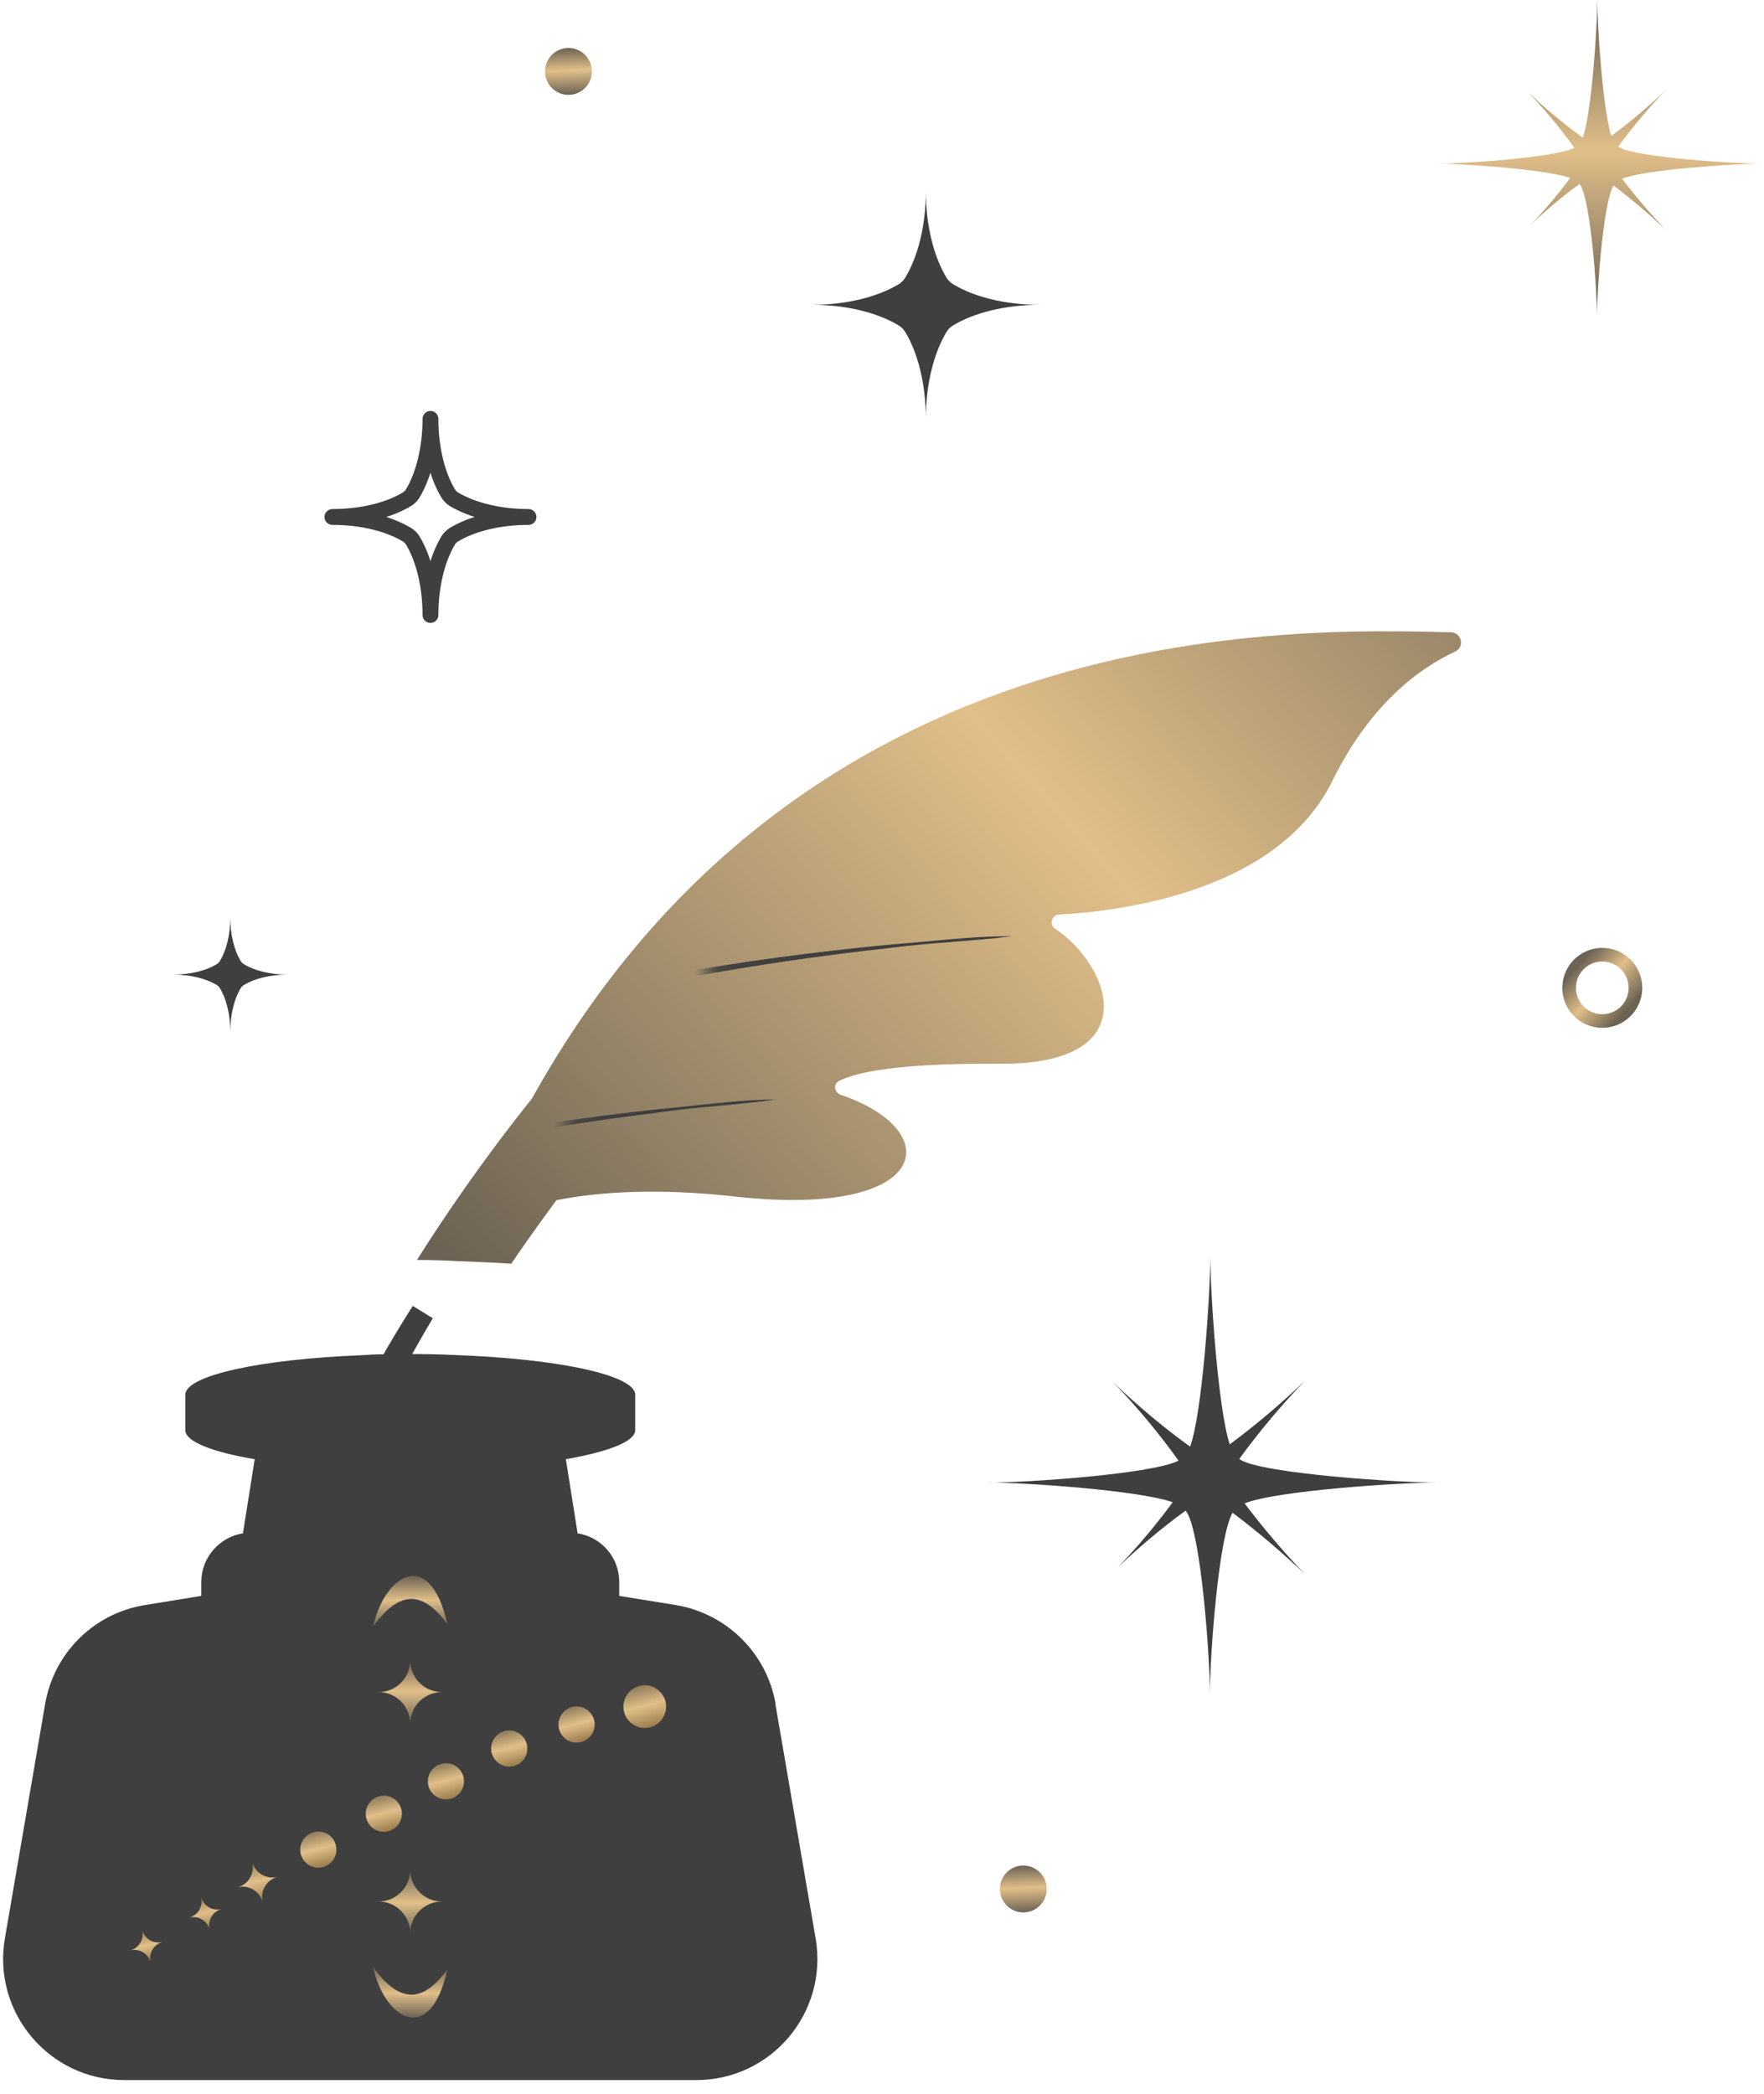 <?xml version="1.0" encoding="UTF-8"?> <svg xmlns="http://www.w3.org/2000/svg" width="75" height="89" viewBox="0 0 75 89" fill="none"> <path d="M34.527 12.957C36.002 12.957 37.316 13.296 38.205 13.831C38.323 13.902 38.421 14.001 38.492 14.118C39.027 15.005 39.364 16.33 39.364 17.805C39.364 16.33 39.703 15.014 40.238 14.118C40.309 14.001 40.408 13.902 40.526 13.831C41.412 13.296 42.737 12.957 44.203 12.957C42.728 12.957 41.412 12.618 40.526 12.084C40.408 12.012 40.309 11.914 40.238 11.796C39.703 10.909 39.364 9.584 39.364 8.12C39.364 9.595 39.027 10.909 38.492 11.796C38.421 11.914 38.323 12.012 38.205 12.084C37.316 12.618 35.993 12.957 34.527 12.957Z" fill="#3F3F3F"></path> <path d="M7.363 41.428C8.103 41.428 8.763 41.598 9.209 41.866C9.268 41.902 9.318 41.951 9.353 42.011C9.622 42.456 9.791 43.121 9.791 43.861C9.791 43.121 9.961 42.46 10.229 42.011C10.265 41.951 10.315 41.902 10.374 41.866C10.819 41.598 11.484 41.428 12.219 41.428C11.479 41.428 10.819 41.257 10.374 40.989C10.315 40.953 10.265 40.904 10.229 40.845C9.961 40.4 9.791 39.735 9.791 39C9.791 39.74 9.622 40.4 9.353 40.845C9.318 40.904 9.268 40.953 9.209 40.989C8.763 41.257 8.099 41.428 7.363 41.428Z" fill="#3F3F3F"></path> <path d="M14.133 21.975C15.401 21.975 16.529 22.266 17.301 22.727C17.403 22.788 17.488 22.873 17.55 22.974C18.009 23.739 18.302 24.874 18.302 26.142C18.302 24.874 18.594 23.746 19.054 22.974C19.115 22.872 19.2 22.788 19.301 22.727C20.066 22.266 21.202 21.975 22.47 21.975C21.202 21.975 20.074 21.682 19.301 21.223C19.2 21.161 19.116 21.075 19.054 20.974C18.594 20.209 18.302 19.073 18.302 17.805C18.302 19.073 18.009 20.201 17.55 20.974C17.488 21.075 17.403 21.16 17.301 21.223C16.537 21.682 15.401 21.975 14.133 21.975Z" stroke="#3F3F3F" stroke-width="0.673" stroke-linecap="round" stroke-linejoin="round"></path> <path d="M42.004 63.017C43.513 63.017 48.375 63.338 49.861 63.855C49.143 64.829 48.363 65.755 47.526 66.628C48.431 65.76 49.393 64.953 50.406 64.215C50.43 64.243 50.453 64.272 50.472 64.304C51.063 65.285 51.441 70.371 51.441 72C51.441 70.371 51.815 65.285 52.407 64.304C53.475 65.109 54.496 65.975 55.465 66.898C54.557 65.951 53.706 64.951 52.916 63.904C54.259 63.361 59.519 63.019 61.071 63.019C59.443 63.019 53.724 62.645 52.743 62.053L52.692 62.013C53.542 60.846 54.471 59.739 55.472 58.7C54.468 59.665 53.403 60.565 52.284 61.396C51.775 59.834 51.459 54.898 51.459 53.402C51.459 54.931 51.127 60.045 50.6 61.493C49.455 60.664 48.369 59.756 47.35 58.776C48.349 59.812 49.271 60.919 50.108 62.089C48.976 62.663 43.62 63.022 42.022 63.022L42.004 63.017Z" fill="#3F3F3F"></path> <path d="M61.074 6.955C62.166 6.955 65.683 7.189 66.759 7.563C66.239 8.266 65.675 8.935 65.07 9.567C65.724 8.939 66.419 8.356 67.152 7.823C67.17 7.843 67.186 7.864 67.201 7.886C67.629 8.595 67.9 12.275 67.9 13.452C67.9 12.275 68.171 8.595 68.6 7.886C69.373 8.468 70.112 9.094 70.812 9.762C70.158 9.076 69.542 8.354 68.969 7.598C69.942 7.204 73.745 6.957 74.868 6.957C73.688 6.957 69.553 6.686 68.842 6.258C68.829 6.258 68.818 6.238 68.805 6.229C69.422 5.386 70.094 4.585 70.818 3.832C70.09 4.53 69.319 5.181 68.51 5.782C68.141 4.652 67.913 1.082 67.913 0C67.913 1.106 67.675 4.805 67.294 5.852C66.465 5.253 65.68 4.597 64.943 3.888C65.665 4.637 66.332 5.438 66.938 6.284C66.119 6.699 62.245 6.958 61.087 6.958L61.074 6.955Z" fill="url(#paint0_linear_4535_1671)"></path> <path d="M69.161 42.947C69.688 42.375 69.652 41.483 69.08 40.955C68.508 40.428 67.616 40.464 67.088 41.036C66.561 41.608 66.597 42.5 67.169 43.028C67.741 43.555 68.633 43.519 69.161 42.947Z" stroke="url(#paint1_linear_4535_1671)" stroke-width="0.58" stroke-linecap="round" stroke-linejoin="round"></path> <path d="M43.549 81.29C44.099 81.268 44.526 80.804 44.504 80.254C44.482 79.704 44.018 79.277 43.468 79.299C42.918 79.321 42.491 79.785 42.513 80.335C42.535 80.885 42.999 81.312 43.549 81.29Z" fill="url(#paint2_linear_4535_1671)"></path> <path d="M24.209 4.031C24.759 4.009 25.186 3.545 25.164 2.996C25.142 2.446 24.678 2.018 24.128 2.04C23.578 2.063 23.151 2.526 23.173 3.076C23.195 3.626 23.659 4.054 24.209 4.031Z" fill="url(#paint3_linear_4535_1671)"></path> <path d="M32.978 72.437C32.608 70.277 30.898 68.587 28.738 68.227L26.328 67.837V67.247C26.328 66.197 25.569 65.337 24.558 65.177L24.058 62.027C25.869 61.707 27.008 61.277 27.008 60.787V59.287C27.008 58.447 23.688 57.747 19.279 57.597C18.689 57.567 18.078 57.557 17.448 57.557C16.729 57.557 16.028 57.557 15.358 57.607C11.078 57.777 7.878 58.467 7.878 59.287V60.787C7.878 61.277 9.008 61.717 10.829 62.027L10.329 65.177C9.328 65.337 8.558 66.207 8.558 67.247V67.837L6.158 68.227C3.988 68.577 2.288 70.267 1.918 72.437L0.208 82.397C-0.332 85.537 2.088 88.417 5.278 88.417H29.608C32.798 88.417 35.218 85.547 34.678 82.397L32.968 72.437H32.978Z" fill="#3F3F3F"></path> <path d="M61.867 27.697C60.297 28.427 58.237 29.967 56.647 33.197C54.367 37.817 47.927 38.717 45.017 38.877C44.717 38.897 44.597 39.297 44.847 39.467C47.197 41.027 48.827 45.267 42.487 45.217C38.077 45.187 36.347 45.597 35.677 45.947C35.417 46.077 35.467 46.447 35.747 46.537C40.277 48.077 39.597 51.777 31.297 50.867C27.917 50.487 25.427 50.667 23.657 51.017C22.957 51.967 22.307 52.877 21.737 53.717C20.997 53.667 20.237 53.637 19.467 53.607C18.907 53.577 18.327 53.557 17.727 53.557C18.947 51.627 20.587 49.227 22.617 46.697C34.097 26.027 54.997 26.717 61.697 26.877C62.147 26.897 62.287 27.507 61.867 27.697Z" fill="url(#paint4_linear_4535_1671)"></path> <path d="M16.003 59.372L15.911 59.356C16.219 58.754 16.542 58.159 16.879 57.572C17.233 56.966 17.597 56.369 17.972 55.779C17.276 56.947 16.619 58.145 16.003 59.372Z" fill="#3F3F3F" stroke="#3F3F3F"></path> <mask id="mask0_4535_1671" style="mask-type:alpha" maskUnits="userSpaceOnUse" x="30" y="35" width="18" height="8"> <rect x="30.184" y="35.71" width="17" height="7" transform="rotate(0.839 30.184 35.71)" fill="#D9D9D9"></rect> </mask> <g mask="url(#mask0_4535_1671)"> <path d="M4.594 50.928C14.453 44.34 26.313 41.564 37.959 40.281C39.635 40.062 41.399 40.009 43.036 39.796C41.381 39.783 39.628 40.015 37.945 40.142C27.025 41.179 16.012 43.568 6.41 49.062C5.675 49.489 4.951 49.937 4.242 50.41C4.206 50.432 4.175 50.461 4.15 50.495C4.126 50.53 4.108 50.569 4.099 50.611C4.09 50.652 4.09 50.695 4.098 50.736C4.106 50.778 4.123 50.818 4.146 50.852C4.17 50.888 4.201 50.917 4.237 50.94C4.272 50.963 4.312 50.978 4.354 50.986C4.396 50.992 4.439 50.991 4.48 50.981C4.521 50.971 4.56 50.953 4.593 50.927L4.594 50.928Z" fill="#3F3F3F"></path> </g> <mask id="mask1_4535_1671" style="mask-type:alpha" maskUnits="userSpaceOnUse" x="24" y="43" width="10" height="8"> <rect x="24.133" y="43.834" width="9" height="7" fill="#D9D9D9"></rect> </mask> <g mask="url(#mask1_4535_1671)"> <path d="M-5.233 58.425C4.529 51.694 16.346 48.744 27.973 47.291C29.645 47.047 31.408 46.968 33.042 46.731C31.387 46.743 29.637 47 27.956 47.152C17.053 48.349 6.076 50.899 -3.444 56.532C-4.173 56.971 -4.89 57.429 -5.592 57.912C-5.628 57.934 -5.659 57.964 -5.683 57.999C-5.707 58.034 -5.724 58.073 -5.732 58.115C-5.741 58.156 -5.74 58.199 -5.732 58.241C-5.723 58.282 -5.706 58.322 -5.682 58.356C-5.657 58.391 -5.626 58.42 -5.59 58.443C-5.554 58.465 -5.514 58.48 -5.472 58.486C-5.43 58.492 -5.388 58.49 -5.347 58.48C-5.306 58.469 -5.267 58.45 -5.234 58.424L-5.233 58.425Z" fill="#3F3F3F"></path> </g> <path d="M6.92 82.544C6.735 82.593 6.578 82.712 6.482 82.877C6.385 83.041 6.358 83.237 6.406 83.421C6.383 83.33 6.341 83.245 6.284 83.169C6.227 83.094 6.156 83.031 6.074 82.984C5.993 82.936 5.903 82.905 5.809 82.892C5.716 82.88 5.621 82.885 5.53 82.909C5.621 82.885 5.707 82.844 5.782 82.787C5.857 82.73 5.92 82.659 5.968 82.577C6.015 82.496 6.046 82.406 6.059 82.312C6.072 82.219 6.066 82.124 6.042 82.033C6.066 82.124 6.108 82.21 6.165 82.285C6.222 82.36 6.293 82.423 6.375 82.471C6.456 82.518 6.546 82.549 6.64 82.562C6.733 82.574 6.828 82.569 6.92 82.544Z" fill="url(#paint5_linear_4535_1671)"></path> <path d="M9.426 81.148C9.242 81.196 9.085 81.316 8.989 81.48C8.893 81.645 8.866 81.84 8.914 82.025C8.866 81.84 8.746 81.683 8.582 81.587C8.418 81.491 8.222 81.464 8.038 81.513C8.222 81.464 8.379 81.345 8.475 81.18C8.571 81.016 8.598 80.82 8.55 80.636C8.598 80.82 8.718 80.978 8.882 81.073C9.046 81.169 9.242 81.196 9.426 81.148Z" fill="url(#paint6_linear_4535_1671)"></path> <path d="M11.805 79.778C11.578 79.837 11.383 79.985 11.265 80.188C11.146 80.391 11.113 80.633 11.173 80.86C11.113 80.633 10.965 80.439 10.761 80.32C10.558 80.202 10.316 80.169 10.089 80.228C10.316 80.169 10.511 80.021 10.63 79.817C10.749 79.614 10.782 79.372 10.722 79.144C10.752 79.257 10.803 79.363 10.873 79.456C10.944 79.549 11.032 79.627 11.132 79.685C11.233 79.744 11.344 79.783 11.459 79.799C11.575 79.814 11.692 79.807 11.805 79.778Z" fill="url(#paint7_linear_4535_1671)"></path> <path d="M14.278 78.427C14.316 78.575 14.311 78.73 14.261 78.874C14.211 79.018 14.12 79.144 13.999 79.236C13.878 79.328 13.732 79.382 13.58 79.391C13.428 79.4 13.277 79.364 13.145 79.287C13.014 79.211 12.908 79.097 12.842 78.96C12.775 78.823 12.75 78.669 12.771 78.519C12.792 78.368 12.857 78.227 12.957 78.113C13.058 77.999 13.191 77.917 13.338 77.879C13.436 77.853 13.538 77.846 13.638 77.86C13.738 77.874 13.835 77.907 13.922 77.958C14.009 78.009 14.086 78.077 14.147 78.157C14.208 78.238 14.252 78.329 14.278 78.427Z" fill="url(#paint8_linear_4535_1671)"></path> <path d="M17.063 76.902C17.102 77.049 17.096 77.204 17.046 77.348C16.997 77.492 16.905 77.618 16.784 77.71C16.663 77.802 16.517 77.856 16.365 77.865C16.213 77.875 16.062 77.838 15.931 77.762C15.799 77.685 15.693 77.571 15.627 77.434C15.56 77.297 15.536 77.144 15.556 76.993C15.577 76.842 15.642 76.701 15.743 76.587C15.844 76.473 15.976 76.391 16.123 76.353C16.321 76.301 16.531 76.33 16.707 76.433C16.883 76.536 17.011 76.704 17.063 76.902Z" fill="url(#paint9_linear_4535_1671)"></path> <path d="M19.703 75.522C19.742 75.67 19.737 75.825 19.687 75.969C19.638 76.113 19.547 76.239 19.425 76.332C19.304 76.424 19.159 76.478 19.007 76.487C18.855 76.497 18.703 76.461 18.572 76.384C18.44 76.308 18.334 76.194 18.268 76.057C18.201 75.92 18.176 75.766 18.197 75.615C18.217 75.465 18.282 75.323 18.383 75.209C18.484 75.095 18.617 75.014 18.764 74.975C18.961 74.923 19.171 74.952 19.347 75.054C19.523 75.157 19.651 75.325 19.703 75.522Z" fill="url(#paint10_linear_4535_1671)"></path> <path d="M22.395 74.13C22.434 74.278 22.428 74.433 22.378 74.577C22.329 74.721 22.237 74.847 22.116 74.939C21.995 75.031 21.849 75.085 21.697 75.094C21.545 75.103 21.394 75.067 21.263 74.99C21.131 74.913 21.026 74.799 20.959 74.663C20.892 74.526 20.868 74.372 20.888 74.222C20.909 74.071 20.974 73.929 21.075 73.815C21.176 73.701 21.308 73.62 21.455 73.581C21.653 73.53 21.863 73.558 22.039 73.661C22.215 73.764 22.343 73.933 22.395 74.13Z" fill="url(#paint11_linear_4535_1671)"></path> <path d="M25.258 73.108C25.297 73.255 25.291 73.411 25.242 73.555C25.192 73.699 25.101 73.825 24.98 73.917C24.859 74.009 24.713 74.064 24.561 74.073C24.409 74.082 24.258 74.046 24.127 73.97C23.995 73.893 23.889 73.779 23.822 73.642C23.756 73.505 23.731 73.352 23.752 73.201C23.772 73.05 23.837 72.909 23.938 72.795C24.039 72.681 24.171 72.599 24.319 72.56C24.516 72.509 24.725 72.537 24.901 72.64C25.078 72.743 25.206 72.911 25.258 73.108Z" fill="url(#paint12_linear_4535_1671)"></path> <path d="M27.644 73.422C28.129 73.294 28.419 72.798 28.291 72.313C28.164 71.828 27.668 71.538 27.183 71.666C26.698 71.793 26.408 72.289 26.535 72.774C26.663 73.259 27.159 73.549 27.644 73.422Z" fill="url(#paint13_linear_4535_1671)"></path> <path d="M15.867 69.139C16.333 66.96 18.277 65.707 19.022 69.041C18.009 67.653 17.018 67.536 15.867 69.139Z" fill="url(#paint14_linear_4535_1671)"></path> <path d="M17.441 73.274C17.441 72.917 17.299 72.574 17.046 72.321C16.794 72.069 16.451 71.927 16.094 71.927C16.451 71.927 16.794 71.785 17.046 71.532C17.299 71.28 17.441 70.937 17.441 70.58C17.441 70.937 17.583 71.28 17.836 71.532C18.088 71.785 18.431 71.927 18.788 71.927C18.431 71.927 18.088 72.069 17.836 72.321C17.583 72.574 17.441 72.917 17.441 73.274Z" fill="url(#paint15_linear_4535_1671)"></path> <path d="M15.867 83.616C16.333 85.794 18.277 87.047 19.022 83.714C18.009 85.102 17.018 85.219 15.867 83.616Z" fill="url(#paint16_linear_4535_1671)"></path> <path d="M17.441 79.481C17.441 79.838 17.299 80.181 17.046 80.433C16.794 80.686 16.451 80.828 16.094 80.828C16.451 80.828 16.794 80.97 17.046 81.223C17.299 81.475 17.441 81.818 17.441 82.175C17.441 81.818 17.583 81.475 17.836 81.223C18.088 80.97 18.431 80.828 18.788 80.828C18.431 80.828 18.088 80.686 17.836 80.433C17.583 80.181 17.441 79.838 17.441 79.481Z" fill="url(#paint17_linear_4535_1671)"></path> <defs> <linearGradient id="paint0_linear_4535_1671" x1="67.971" y1="0" x2="67.971" y2="13.452" gradientUnits="userSpaceOnUse"> <stop stop-color="#6C6354"></stop> <stop offset="0.479" stop-color="#E1BF89"></stop> <stop offset="1" stop-color="#6C6354"></stop> </linearGradient> <linearGradient id="paint1_linear_4535_1671" x1="67.088" y1="41.036" x2="69.161" y2="42.947" gradientUnits="userSpaceOnUse"> <stop stop-color="#6C6354"></stop> <stop offset="0.479" stop-color="#E1BF89"></stop> <stop offset="1" stop-color="#6C6354"></stop> </linearGradient> <linearGradient id="paint2_linear_4535_1671" x1="43.468" y1="79.299" x2="43.549" y2="81.29" gradientUnits="userSpaceOnUse"> <stop stop-color="#6C6354"></stop> <stop offset="0.479" stop-color="#E1BF89"></stop> <stop offset="1" stop-color="#6C6354"></stop> </linearGradient> <linearGradient id="paint3_linear_4535_1671" x1="24.128" y1="2.04" x2="24.209" y2="4.031" gradientUnits="userSpaceOnUse"> <stop stop-color="#6C6354"></stop> <stop offset="0.479" stop-color="#E1BF89"></stop> <stop offset="1" stop-color="#6C6354"></stop> </linearGradient> <linearGradient id="paint4_linear_4535_1671" x1="62.133" y1="9.334" x2="16.133" y2="50.334" gradientUnits="userSpaceOnUse"> <stop stop-color="#6C6354"></stop> <stop offset="0.479" stop-color="#E1BF89"></stop> <stop offset="1" stop-color="#6C6354"></stop> </linearGradient> <linearGradient id="paint5_linear_4535_1671" x1="6.042" y1="82.033" x2="6.407" y2="83.421" gradientUnits="userSpaceOnUse"> <stop stop-color="#8F7C5B"></stop> <stop offset="0.479" stop-color="#E1BF89"></stop> <stop offset="1" stop-color="#997C4C"></stop> </linearGradient> <linearGradient id="paint6_linear_4535_1671" x1="8.55" y1="80.636" x2="8.914" y2="82.025" gradientUnits="userSpaceOnUse"> <stop stop-color="#8F7C5B"></stop> <stop offset="0.479" stop-color="#E1BF89"></stop> <stop offset="1" stop-color="#997C4C"></stop> </linearGradient> <linearGradient id="paint7_linear_4535_1671" x1="10.721" y1="79.144" x2="11.172" y2="80.861" gradientUnits="userSpaceOnUse"> <stop stop-color="#8F7C5B"></stop> <stop offset="0.479" stop-color="#E1BF89"></stop> <stop offset="1" stop-color="#997C4C"></stop> </linearGradient> <linearGradient id="paint8_linear_4535_1671" x1="13.338" y1="77.879" x2="13.729" y2="79.367" gradientUnits="userSpaceOnUse"> <stop stop-color="#8F7C5B"></stop> <stop offset="0.479" stop-color="#E1BF89"></stop> <stop offset="1" stop-color="#997C4C"></stop> </linearGradient> <linearGradient id="paint9_linear_4535_1671" x1="16.123" y1="76.353" x2="16.514" y2="77.841" gradientUnits="userSpaceOnUse"> <stop stop-color="#8F7C5B"></stop> <stop offset="0.479" stop-color="#E1BF89"></stop> <stop offset="1" stop-color="#997C4C"></stop> </linearGradient> <linearGradient id="paint10_linear_4535_1671" x1="18.764" y1="74.975" x2="19.155" y2="76.464" gradientUnits="userSpaceOnUse"> <stop stop-color="#8F7C5B"></stop> <stop offset="0.479" stop-color="#E1BF89"></stop> <stop offset="1" stop-color="#997C4C"></stop> </linearGradient> <linearGradient id="paint11_linear_4535_1671" x1="21.455" y1="73.581" x2="21.846" y2="75.07" gradientUnits="userSpaceOnUse"> <stop stop-color="#8F7C5B"></stop> <stop offset="0.479" stop-color="#E1BF89"></stop> <stop offset="1" stop-color="#997C4C"></stop> </linearGradient> <linearGradient id="paint12_linear_4535_1671" x1="24.319" y1="72.56" x2="24.709" y2="74.049" gradientUnits="userSpaceOnUse"> <stop stop-color="#8F7C5B"></stop> <stop offset="0.479" stop-color="#E1BF89"></stop> <stop offset="1" stop-color="#997C4C"></stop> </linearGradient> <linearGradient id="paint13_linear_4535_1671" x1="27.183" y1="71.666" x2="27.644" y2="73.422" gradientUnits="userSpaceOnUse"> <stop stop-color="#8F7C5B"></stop> <stop offset="0.479" stop-color="#E1BF89"></stop> <stop offset="1" stop-color="#997C4C"></stop> </linearGradient> <linearGradient id="paint14_linear_4535_1671" x1="17.444" y1="66.993" x2="17.444" y2="69.139" gradientUnits="userSpaceOnUse"> <stop stop-color="#6C6354"></stop> <stop offset="0.479" stop-color="#E1BF89"></stop> <stop offset="1" stop-color="#6C6354"></stop> </linearGradient> <linearGradient id="paint15_linear_4535_1671" x1="17.441" y1="70.58" x2="17.441" y2="73.274" gradientUnits="userSpaceOnUse"> <stop stop-color="#6C6354"></stop> <stop offset="0.479" stop-color="#E1BF89"></stop> <stop offset="1" stop-color="#6C6354"></stop> </linearGradient> <linearGradient id="paint16_linear_4535_1671" x1="17.444" y1="85.762" x2="17.444" y2="83.616" gradientUnits="userSpaceOnUse"> <stop stop-color="#6C6354"></stop> <stop offset="0.479" stop-color="#E1BF89"></stop> <stop offset="1" stop-color="#6C6354"></stop> </linearGradient> <linearGradient id="paint17_linear_4535_1671" x1="17.441" y1="82.175" x2="17.441" y2="79.481" gradientUnits="userSpaceOnUse"> <stop stop-color="#6C6354"></stop> <stop offset="0.479" stop-color="#E1BF89"></stop> <stop offset="1" stop-color="#6C6354"></stop> </linearGradient> </defs> </svg> 